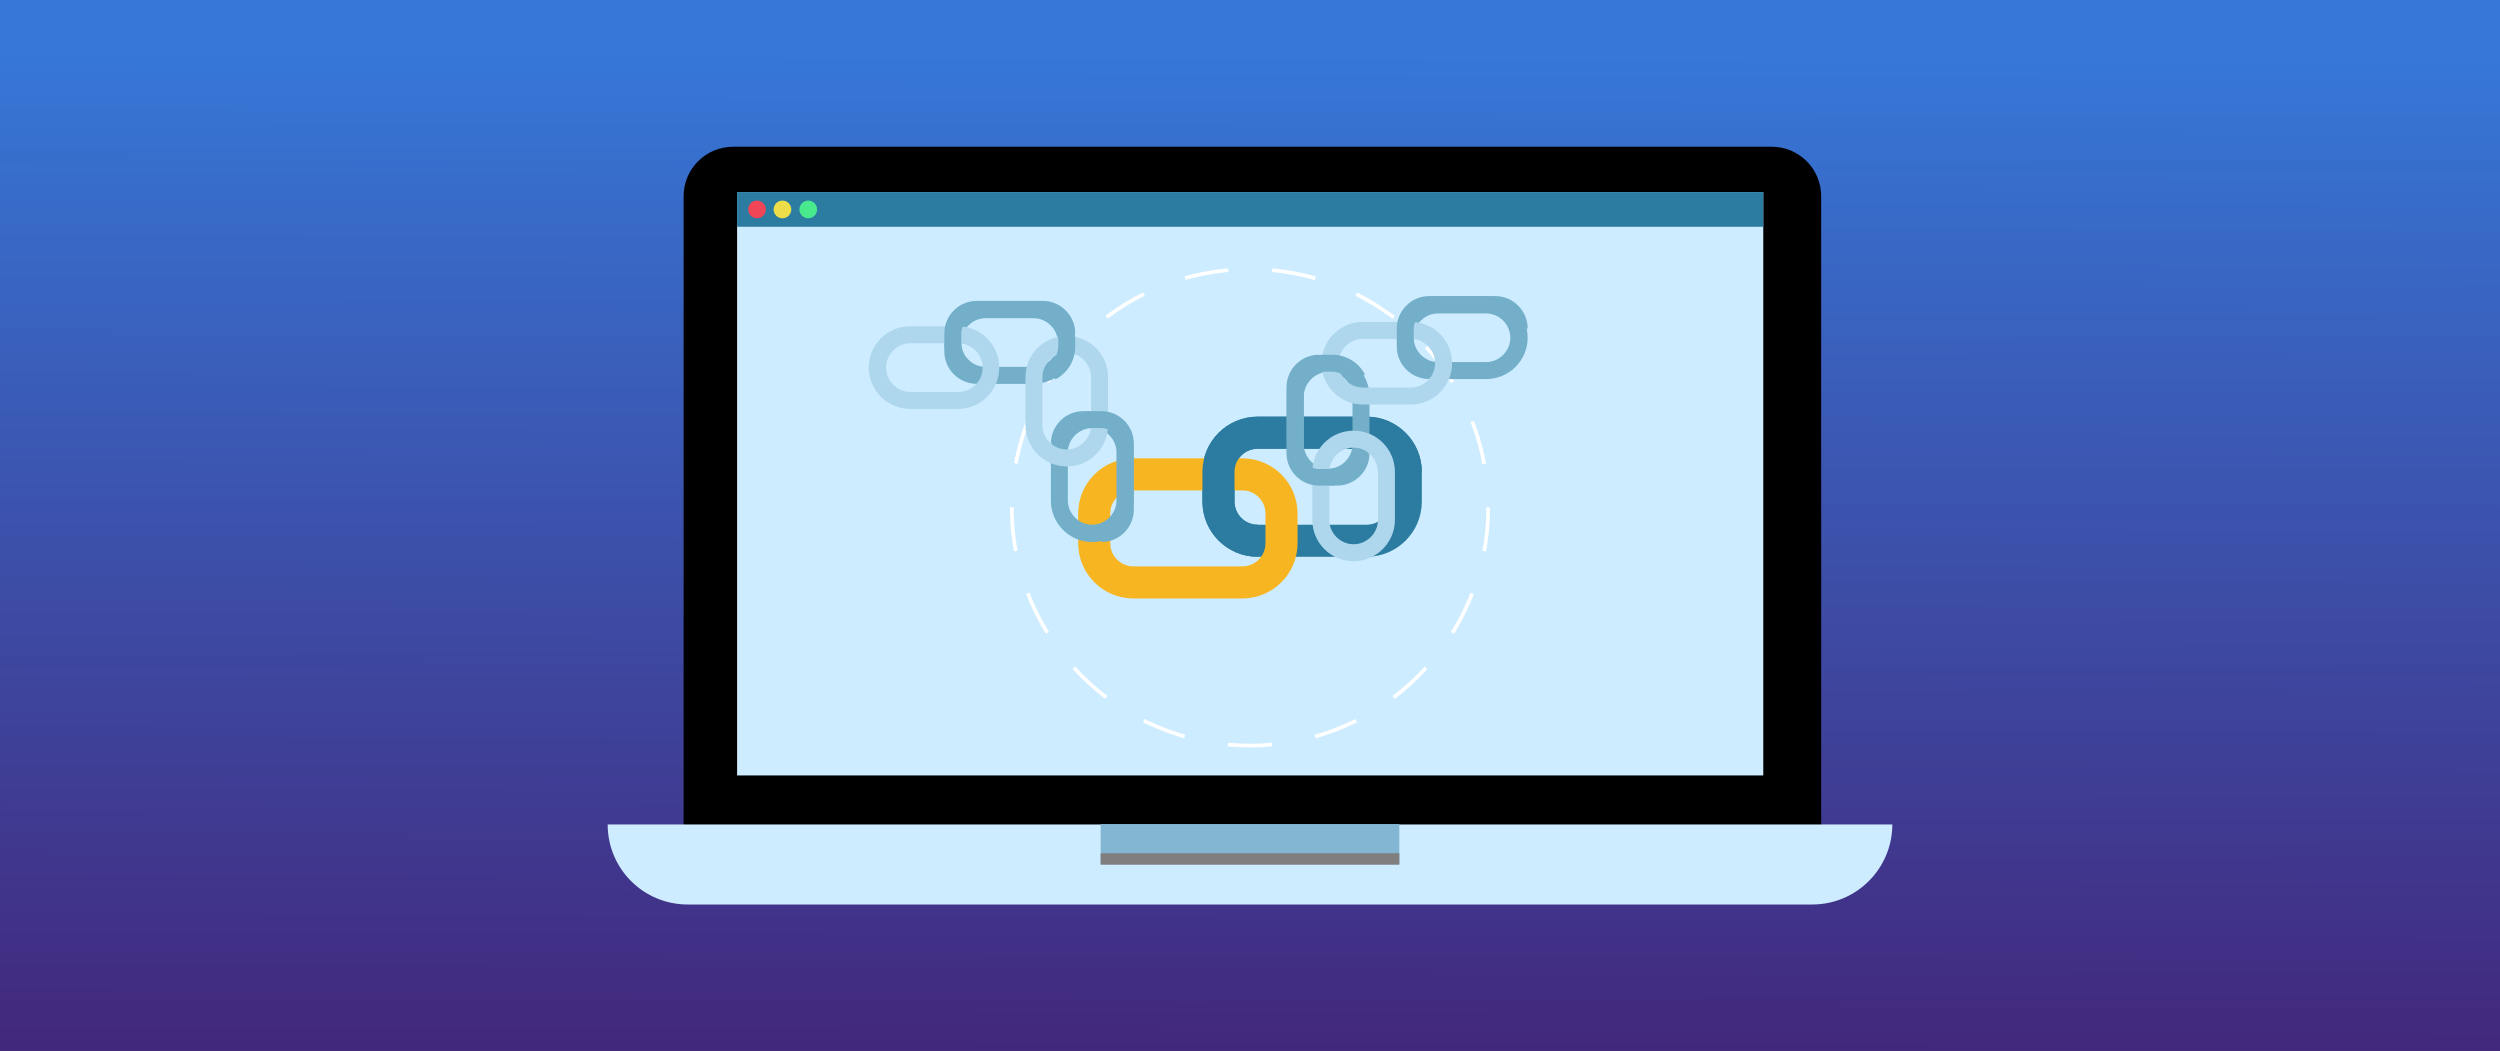 <?xml version="1.0" encoding="utf-8"?>
<!-- Generator: Adobe Illustrator 23.0.2, SVG Export Plug-In . SVG Version: 6.00 Build 0)  -->
<svg version="1.1" id="Layer_1" xmlns="http://www.w3.org/2000/svg" xmlns:xlink="http://www.w3.org/1999/xlink" x="0px" y="0px"
	 viewBox="0 0 678 285" style="enable-background:new 0 0 678 285;" xml:space="preserve">
<rect x="0" y="0" width="678" height="285" fill="#333333" stroke="none"/>
<style type="text/css">
	.st0{fill:url(#SVGID_1_);}
	.st1{fill:#CEECFF;}
	.st2{fill:#82B6D3;}
	.st3{fill:#807E7E;}
	.st4{fill:#2B7CA0;}
	.st5{fill:#EF4556;}
	.st6{fill:#EDDD48;}
	.st7{fill:#49EA8E;}
	.st8{fill:#F7B521;}
	.st9{fill:none;stroke:#FFFFFF;stroke-miterlimit:10;stroke-dasharray:11.941,11.941;}
	.st10{fill:#73AFC9;}
	.st11{fill:#AED7ED;}
</style>
<linearGradient id="SVGID_1_" gradientUnits="userSpaceOnUse" x1="338.411" y1="329.822" x2="339.411" y2="11.822">
	<stop  offset="0.142" style="stop-color:#42287C"/>
	<stop  offset="1" style="stop-color:#3678D8"/>
</linearGradient>
<rect class="st0" width="678" height="285"/>
<title>career-growth-illustration-web-page</title>
<g>
	<g>
		<g>
			<g>
				<g>
					<g>
						<path d="M493.9,227.9H185.4V53.2c0-7.4,6-13.4,13.4-13.4h281.7c7.4,0,13.4,6,13.4,13.4V227.9z"/>
						<rect x="199.9" y="52.1" class="st1" width="278.3" height="158.2"/>
					</g>
					<g>
						<path class="st1" d="M491.5,245.3h-305c-12,0-21.7-9.7-21.7-21.7v0h348.4v0C513.2,235.5,503.5,245.3,491.5,245.3z"/>
					</g>
					<g>
						<rect x="298.5" y="223.5" class="st2" width="81" height="10.9"/>
					</g>
					<g>
						<rect x="298.5" y="231.4" class="st3" width="81" height="3.1"/>
					</g>
					<g>
						<rect x="199.9" y="52.1" class="st4" width="278.3" height="9.4"/>
					</g>
				</g>
			</g>
		</g>
		<circle class="st5" cx="205.3" cy="56.8" r="2.4"/>
		<circle class="st6" cx="212.2" cy="56.8" r="2.4"/>
		<circle class="st7" cx="219.2" cy="56.8" r="2.4"/>
		<g>
			<g>
				<path class="st4" d="M370.6,151h-29.5c-8.3,0-15-6.7-15-15v-8c0-8.3,6.7-15,15-15h29.5c8.3,0,15,6.7,15,15v8
					C385.6,144.3,378.9,151,370.6,151z M341.1,121.7c-3.5,0-6.3,2.8-6.3,6.3v8c0,3.5,2.8,6.3,6.3,6.3h29.5c3.5,0,6.3-2.8,6.3-6.3v-8
					c0-3.5-2.8-6.3-6.3-6.3H341.1z"/>
			</g>
			<g>
				<path class="st8" d="M336.9,162.3h-29.5c-8.3,0-15-6.7-15-15v-8c0-8.3,6.7-15,15-15h29.5c8.3,0,15,6.7,15,15v8
					C351.9,155.6,345.2,162.3,336.9,162.3z M307.4,133c-3.5,0-6.3,2.8-6.3,6.3v8c0,3.5,2.8,6.3,6.3,6.3h29.5c3.5,0,6.3-2.8,6.3-6.3
					v-8c0-3.5-2.8-6.3-6.3-6.3H307.4z"/>
			</g>
			<g>
				<path class="st4" d="M341.1,151c-8.3,0-15-6.7-15-15v-8c0-8.3,6.7-15,15-15h29.5c8.3,0,15,6.7,15,15h-8.7c0-3.5-2.8-6.3-6.3-6.3
					h-29.5c-3.5,0-6.3,2.8-6.3,6.3v8c0,3.5,2.8,6.3,6.3,6.3V151z"/>
			</g>
		</g>
		<g>
			<circle class="st9" cx="339" cy="137.6" r="64.6"/>
		</g>
	</g>
	<g>
		<g>
			<g>
				<path class="st10" d="M360.2,131.7c-6.2,0-11.2-5-11.2-11.2v-13c0-6.2,5-11.2,11.2-11.2c6.2,0,11.2,5,11.2,11.2v13
					C371.4,126.7,366.4,131.7,360.2,131.7z M360.2,100.9c-3.6,0-6.6,3-6.6,6.6v13c0,3.6,3,6.6,6.6,6.6c3.6,0,6.6-3,6.6-6.6v-13
					C366.8,103.9,363.8,100.9,360.2,100.9z"/>
			</g>
			<g>
				<path class="st11" d="M367.1,152.2c-6.2,0-11.2-5-11.2-11.2v-13c0-6.2,5-11.2,11.2-11.2c6.2,0,11.2,5,11.2,11.2v13
					C378.3,147.2,373.2,152.2,367.1,152.2z M367.1,121.4c-3.6,0-6.6,3-6.6,6.6v13c0,3.6,3,6.6,6.6,6.6c3.6,0,6.6-3,6.6-6.6v-13
					C373.6,124.3,370.7,121.4,367.1,121.4z"/>
			</g>
			<g>
				<path class="st10" d="M362.6,131.7h-4.9c-4.8,0-8.8-3.9-8.8-8.8v-17.9c0-4.8,3.9-8.8,8.8-8.8v4.6c-2.3,0-4.2,1.9-4.2,4.2V123
					c0,2.3,1.9,4.2,4.2,4.2h4.9c2.3,0,4.2-1.9,4.2-4.2h4.6C371.4,127.8,367.4,131.7,362.6,131.7z"/>
			</g>
		</g>
		<g>
			<g>
				<path class="st10" d="M403.1,102.8h-13c-6.2,0-11.2-5-11.2-11.2c0-6.2,5-11.2,11.2-11.2h13c6.2,0,11.2,5,11.2,11.2
					C414.3,97.8,409.2,102.8,403.1,102.8z M390,85c-3.6,0-6.6,3-6.6,6.6c0,3.6,3,6.6,6.6,6.6h13c3.6,0,6.6-3,6.6-6.6
					c0-3.6-3-6.6-6.6-6.6H390z"/>
			</g>
			<g>
				<path class="st11" d="M382.6,109.7h-13c-6.2,0-11.2-5-11.2-11.2c0-6.2,5-11.2,11.2-11.2h13c6.2,0,11.2,5,11.2,11.2
					C393.8,104.7,388.8,109.7,382.6,109.7z M369.6,91.9c-3.6,0-6.6,3-6.6,6.6c0,3.6,3,6.6,6.6,6.6h13c3.6,0,6.6-3,6.6-6.6
					c0-3.6-3-6.6-6.6-6.6H369.6z"/>
			</g>
			<g>
				<path class="st10" d="M387.6,102.8c-4.8,0-8.8-3.9-8.8-8.8v-4.9c0-4.8,3.9-8.8,8.8-8.8h17.9c4.8,0,8.8,3.9,8.8,8.8h-4.6
					c0-2.3-1.9-4.2-4.2-4.2h-17.9c-2.3,0-4.2,1.9-4.2,4.2V94c0,2.3,1.9,4.2,4.2,4.2V102.8z"/>
			</g>
		</g>
		<g>
			<path class="st10" d="M353.6,121.6H349v-15.3c0-5.6,4.5-10.1,10.1-10.1h2.2c3.8,0,7.2,2.1,8.9,5.4l-4.1,2.1
				c-0.9-1.8-2.8-2.9-4.9-2.9h-2.2c-3,0-5.5,2.5-5.5,5.5V121.6z"/>
		</g>
	</g>
	<g>
		<g>
			<g>
				<path class="st10" d="M256.1,92.9c0-6.2,5-11.2,11.2-11.2h13c6.2,0,11.2,5,11.2,11.2c0,6.2-5,11.2-11.2,11.2h-13
					C261.1,104.1,256.1,99,256.1,92.9z M286.9,92.9c0-3.6-3-6.6-6.6-6.6h-13c-3.6,0-6.6,3-6.6,6.6c0,3.6,3,6.6,6.6,6.6h13
					C284,99.5,286.9,96.5,286.9,92.9z"/>
			</g>
			<g>
				<path class="st11" d="M235.6,99.7c0-6.2,5-11.2,11.2-11.2h13c6.2,0,11.2,5,11.2,11.2c0,6.2-5,11.2-11.2,11.2h-13
					C240.7,110.9,235.6,105.9,235.6,99.7z M266.5,99.7c0-3.6-3-6.6-6.6-6.6h-13c-3.6,0-6.6,3-6.6,6.6c0,3.6,3,6.6,6.6,6.6h13
					C263.5,106.3,266.5,103.4,266.5,99.7z"/>
			</g>
			<g>
				<path class="st10" d="M256.1,95.3v-4.9c0-4.8,3.9-8.8,8.8-8.8h17.9c4.8,0,8.8,3.9,8.8,8.8h-4.6c0-2.3-1.9-4.2-4.2-4.2h-17.9
					c-2.3,0-4.2,1.9-4.2,4.2v4.9c0,2.3,1.9,4.2,4.2,4.2v4.6C260,104.1,256.1,100.1,256.1,95.3z"/>
			</g>
		</g>
		<g>
			<g>
				<path class="st10" d="M285,135.8v-13c0-6.2,5-11.2,11.2-11.2c6.2,0,11.2,5,11.2,11.2v13c0,6.2-5,11.2-11.2,11.2
					C290,147,285,141.9,285,135.8z M302.8,122.7c0-3.6-3-6.6-6.6-6.6c-3.6,0-6.6,3-6.6,6.6v13c0,3.6,3,6.6,6.6,6.6
					c3.6,0,6.6-3,6.6-6.6V122.7z"/>
			</g>
			<g>
				<path class="st11" d="M278.1,115.3v-13c0-6.2,5-11.2,11.2-11.2c6.2,0,11.2,5,11.2,11.2v13c0,6.2-5,11.2-11.2,11.2
					C283.2,126.5,278.1,121.5,278.1,115.3z M295.9,102.3c0-3.6-3-6.6-6.6-6.6c-3.6,0-6.6,3-6.6,6.6v13c0,3.6,3,6.6,6.6,6.6
					c3.6,0,6.6-3,6.6-6.6V102.3z"/>
			</g>
			<g>
				<path class="st10" d="M285,120.3c0-4.8,3.9-8.8,8.8-8.8h4.9c4.8,0,8.8,3.9,8.8,8.8v17.9c0,4.8-3.9,8.8-8.8,8.8v-4.6
					c2.3,0,4.2-1.9,4.2-4.2v-17.9c0-2.3-1.9-4.2-4.2-4.2h-4.9c-2.3,0-4.2,1.9-4.2,4.2H285z"/>
			</g>
		</g>
		<g>
			<path class="st10" d="M266.2,86.3v-4.6h15.3c5.6,0,10.1,4.5,10.1,10.1V94c0,3.8-2.1,7.2-5.4,8.9l-2.1-4.1
				c1.8-0.9,2.9-2.8,2.9-4.9v-2.2c0-3-2.5-5.5-5.5-5.5H266.2z"/>
		</g>
	</g>
</g>
</svg>
